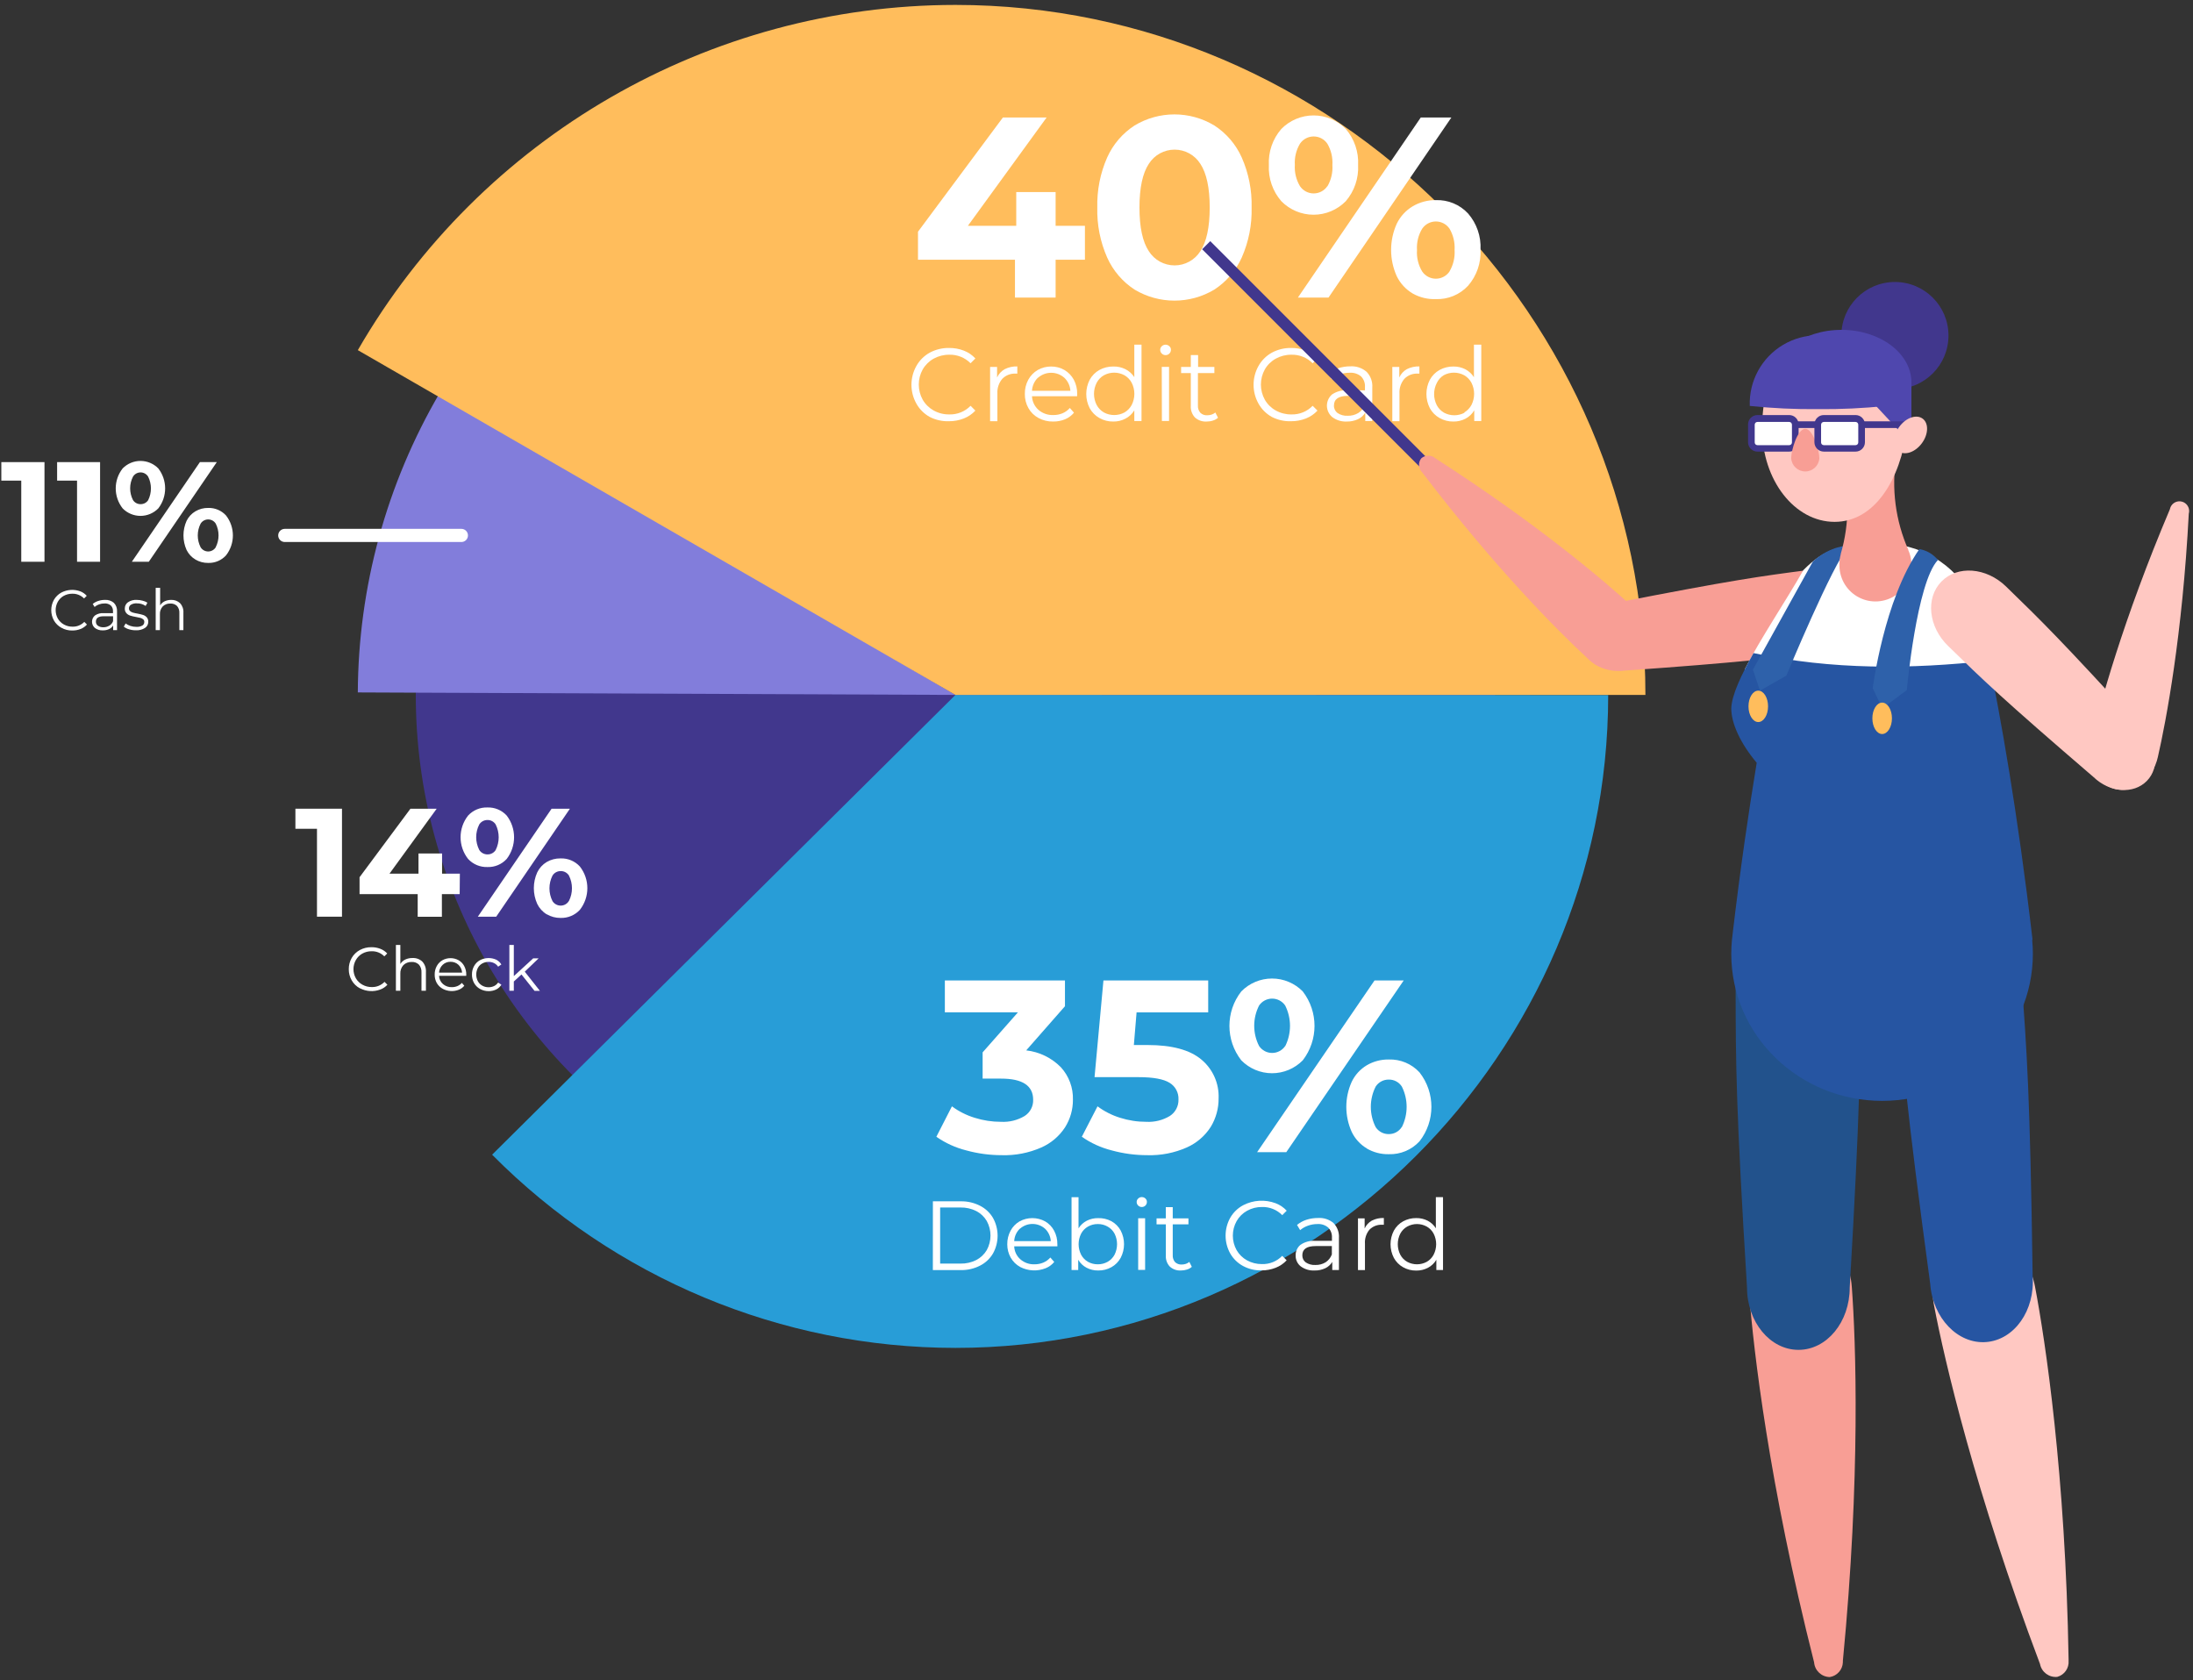 <?xml version="1.0" encoding="UTF-8"?>
<svg width="500px" height="383px" viewBox="0 0 500 383" version="1.1" xmlns="http://www.w3.org/2000/svg" xmlns:xlink="http://www.w3.org/1999/xlink">
    <rect x="0" y="0" width="500" height="383" fill="#333333" stroke="none"/>
    <!-- Generator: Sketch 58 (84663) - https://sketch.com -->
    <title>graphic/chart-preferred</title>
    <desc>Created with Sketch.</desc>
    <g id="graphic/chart-preferred" stroke="none" stroke-width="1" fill="none" fill-rule="evenodd">
        <g id="graph_preferred-giving" transform="translate(0, 1)">
            <circle id="Oval" fill="#41378D" fill-rule="nonzero" cx="217.84" cy="157.424" r="123.043"></circle>
            <path d="M217.84,157.424 L112.201,262.241 C140.136,290.415 178.164,306.271 217.84,306.288 C299.483,306.288 366.663,239.108 366.663,157.465 L217.84,157.424 Z" id="Path" fill="#289DD7" fill-rule="nonzero"></path>
            <path d="M217.84,157.424 L81.582,156.856 C81.685,132.85 88.126,109.298 100.254,88.58 L217.84,157.424 Z" id="Path" fill="#827DDB" fill-rule="nonzero"></path>
            <polygon id="Path" fill="#FFFFFF" fill-rule="nonzero" points="10.142 104.351 10.142 127.069 4.848 127.069 4.848 108.57 0.304 108.57 0.304 104.351"></polygon>
            <polygon id="Path" fill="#FFFFFF" fill-rule="nonzero" points="22.819 104.351 22.819 127.069 17.566 127.069 17.566 108.57 13.022 108.57 13.022 104.351"></polygon>
            <path d="M27.972,114.909 C25.858,112.233 25.858,108.457 27.972,105.781 C29.041,104.693 30.503,104.081 32.028,104.081 C33.554,104.081 35.016,104.693 36.085,105.781 C38.173,108.465 38.173,112.224 36.085,114.909 C35.016,115.996 33.554,116.609 32.028,116.609 C30.503,116.609 29.041,115.996 27.972,114.909 L27.972,114.909 Z M33.773,113.043 C34.625,111.349 34.625,109.351 33.773,107.657 C33.403,107.06 32.751,106.697 32.049,106.697 C31.347,106.697 30.694,107.06 30.325,107.657 C29.458,109.337 29.458,111.332 30.325,113.012 C30.701,113.592 31.347,113.94 32.039,113.935 C32.731,113.953 33.385,113.617 33.773,113.043 L33.773,113.043 Z M45.578,104.351 L49.432,104.351 L33.925,127.069 L30.061,127.069 L45.578,104.351 Z M44.564,126.562 C43.687,126.047 42.982,125.285 42.535,124.371 C41.594,122.264 41.594,119.856 42.535,117.748 C42.982,116.835 43.687,116.073 44.564,115.558 C45.443,115.043 46.446,114.78 47.465,114.797 C49,114.75 50.48,115.371 51.521,116.501 C53.624,119.18 53.624,122.949 51.521,125.629 C50.48,126.758 49,127.38 47.465,127.333 C46.442,127.348 45.435,127.082 44.554,126.562 L44.564,126.562 Z M49.189,123.732 C50.04,122.049 50.04,120.061 49.189,118.377 C48.819,117.78 48.167,117.417 47.465,117.417 C46.762,117.417 46.11,117.78 45.74,118.377 C44.875,120.068 44.875,122.072 45.74,123.763 C46.11,124.359 46.762,124.723 47.465,124.723 C48.167,124.723 48.819,124.359 49.189,123.763 L49.189,123.732 Z" id="Shape" fill="#FFFFFF" fill-rule="nonzero"></path>
            <path d="M14.006,142.12 C13.297,141.736 12.707,141.164 12.302,140.467 C11.477,138.996 11.477,137.201 12.302,135.73 C12.707,135.033 13.297,134.46 14.006,134.077 C15.341,133.384 16.907,133.289 18.316,133.813 C18.877,134.031 19.378,134.378 19.777,134.828 L19.168,135.436 C18.462,134.717 17.488,134.324 16.481,134.351 C15.793,134.347 15.116,134.518 14.513,134.848 C13.961,135.165 13.502,135.624 13.185,136.176 C12.522,137.372 12.522,138.825 13.185,140.02 C13.513,140.587 13.99,141.053 14.564,141.369 C15.165,141.705 15.843,141.876 16.531,141.866 C17.542,141.898 18.519,141.5 19.219,140.771 L19.828,141.379 C19.428,141.829 18.928,142.176 18.367,142.394 C17.77,142.628 17.133,142.745 16.491,142.738 C15.622,142.758 14.764,142.544 14.006,142.12 L14.006,142.12 Z" id="Path" fill="#FFFFFF" fill-rule="nonzero"></path>
            <path d="M25.963,136.43 C26.473,136.957 26.735,137.676 26.684,138.408 L26.684,142.647 L25.801,142.647 L25.801,141.582 C25.581,141.943 25.26,142.232 24.878,142.414 C24.43,142.62 23.941,142.72 23.448,142.708 C22.798,142.743 22.155,142.549 21.633,142.16 C21.217,141.806 20.978,141.287 20.978,140.74 C20.978,140.194 21.217,139.675 21.633,139.32 C22.226,138.911 22.943,138.721 23.661,138.783 L25.761,138.783 L25.761,138.367 C25.795,137.87 25.614,137.383 25.264,137.028 C24.86,136.697 24.344,136.533 23.824,136.572 C23.398,136.57 22.976,136.642 22.576,136.785 C22.203,136.913 21.859,137.113 21.562,137.373 L21.146,136.684 C21.514,136.378 21.938,136.148 22.394,136.004 C22.887,135.84 23.405,135.758 23.925,135.761 C24.665,135.713 25.396,135.953 25.963,136.43 L25.963,136.43 Z M24.949,141.623 C25.331,141.386 25.624,141.029 25.781,140.609 L25.781,139.493 L23.621,139.493 C22.444,139.493 21.866,139.899 21.866,140.72 C21.852,141.088 22.023,141.439 22.323,141.653 C22.695,141.906 23.141,142.027 23.59,141.998 C24.064,142.007 24.529,141.877 24.929,141.623 L24.949,141.623 Z" id="Shape" fill="#FFFFFF" fill-rule="nonzero"></path>
            <path d="M29.412,142.465 C28.981,142.345 28.578,142.141 28.225,141.866 L28.641,141.136 C28.971,141.378 29.337,141.566 29.726,141.694 C30.161,141.837 30.617,141.909 31.075,141.907 C31.553,141.938 32.031,141.837 32.454,141.613 C32.739,141.438 32.91,141.125 32.901,140.791 C32.912,140.565 32.823,140.346 32.657,140.193 C32.472,140.043 32.258,139.933 32.028,139.868 C31.695,139.779 31.356,139.707 31.014,139.655 C30.561,139.581 30.114,139.476 29.675,139.341 C29.344,139.235 29.046,139.042 28.813,138.783 C28.559,138.485 28.432,138.099 28.458,137.708 C28.45,137.153 28.715,136.629 29.168,136.308 C29.763,135.902 30.478,135.709 31.197,135.761 C31.642,135.761 32.086,135.823 32.515,135.943 C32.904,136.031 33.275,136.185 33.611,136.4 L33.205,137.14 C32.609,136.732 31.898,136.526 31.176,136.552 C30.712,136.518 30.248,136.628 29.848,136.866 C29.563,137.04 29.393,137.354 29.402,137.688 C29.391,137.921 29.483,138.148 29.655,138.306 C29.834,138.47 30.05,138.588 30.284,138.651 C30.617,138.746 30.956,138.82 31.298,138.874 C31.846,138.986 32.312,139.087 32.606,139.189 C32.933,139.29 33.227,139.475 33.458,139.726 C33.699,140.008 33.822,140.371 33.803,140.74 C33.821,141.313 33.536,141.853 33.053,142.16 C32.446,142.539 31.738,142.723 31.024,142.688 C30.478,142.698 29.934,142.623 29.412,142.465 L29.412,142.465 Z" id="Path" fill="#FFFFFF" fill-rule="nonzero"></path>
            <path d="M41.055,136.511 C41.597,137.099 41.872,137.884 41.815,138.682 L41.815,142.647 L40.892,142.647 L40.892,138.773 C40.935,138.184 40.746,137.601 40.365,137.15 C39.958,136.761 39.406,136.559 38.844,136.592 C38.196,136.561 37.565,136.8 37.099,137.252 C36.652,137.743 36.421,138.394 36.46,139.057 L36.46,142.647 L35.497,142.647 L35.497,133.012 L36.511,133.012 L36.511,137.008 C36.758,136.613 37.109,136.294 37.525,136.085 C38.002,135.864 38.522,135.753 39.047,135.761 C39.789,135.733 40.512,136.003 41.055,136.511 Z" id="Path" fill="#FFFFFF" fill-rule="nonzero"></path>
            <path d="M241.876,242.302 C243.721,244.322 244.707,246.982 244.625,249.716 C244.639,251.94 244.016,254.122 242.83,256.004 C241.501,258.042 239.604,259.646 237.373,260.619 C234.547,261.854 231.481,262.447 228.398,262.353 C225.656,262.352 222.927,261.984 220.284,261.258 C217.849,260.644 215.547,259.593 213.489,258.154 L217.039,251.217 C218.602,252.374 220.351,253.255 222.211,253.824 C224.157,254.438 226.185,254.749 228.225,254.746 C230.108,254.851 231.979,254.392 233.6,253.428 C234.866,252.626 235.611,251.213 235.558,249.716 C235.558,246.498 233.114,244.892 228.225,244.899 L224.037,244.899 L224.037,238.915 L232.089,229.787 L215.426,229.787 L215.426,222.515 L242.809,222.515 L242.809,228.398 L233.976,238.458 C236.971,238.799 239.76,240.155 241.876,242.302 L241.876,242.302 Z" id="Path" fill="#FFFFFF" fill-rule="nonzero"></path>
            <path d="M273.895,240.538 C276.516,242.71 277.975,245.98 277.84,249.381 C277.863,251.676 277.244,253.931 276.055,255.892 C274.735,257.958 272.837,259.591 270.598,260.588 C267.756,261.846 264.668,262.449 261.562,262.353 C258.821,262.352 256.092,261.984 253.448,261.258 C251.014,260.644 248.711,259.593 246.653,258.154 L250.233,251.217 C251.787,252.371 253.526,253.253 255.375,253.824 C257.31,254.44 259.329,254.751 261.359,254.746 C263.245,254.85 265.117,254.383 266.734,253.408 C267.997,252.584 268.739,251.162 268.692,249.655 C268.763,248.112 267.985,246.653 266.663,245.852 C265.294,245 262.941,244.564 259.564,244.564 L249.554,244.564 L251.582,222.525 L275.467,222.525 L275.467,229.797 L259.138,229.797 L258.519,237.241 L261.663,237.241 C267.194,237.241 271.271,238.34 273.895,240.538 Z" id="Path" fill="#FFFFFF" fill-rule="nonzero"></path>
            <path d="M283.012,240.73 C279.402,236.116 279.402,229.635 283.012,225.02 C284.858,223.138 287.384,222.078 290.02,222.078 C292.657,222.078 295.182,223.138 297.028,225.02 C300.599,229.648 300.599,236.102 297.028,240.73 C295.182,242.612 292.657,243.672 290.02,243.672 C287.384,243.672 284.858,242.612 283.012,240.73 L283.012,240.73 Z M293.022,237.515 C294.483,234.594 294.483,231.156 293.022,228.235 C292.352,227.25 291.237,226.66 290.046,226.66 C288.854,226.66 287.739,227.25 287.069,228.235 C285.588,231.133 285.588,234.566 287.069,237.465 C287.736,238.454 288.852,239.047 290.046,239.047 C291.239,239.047 292.355,238.454 293.022,237.465 L293.022,237.515 Z M313.387,222.525 L320.041,222.525 L293.276,261.663 L286.623,261.663 L313.387,222.525 Z M311.623,260.811 C310.132,259.918 308.936,258.606 308.185,257.039 C306.548,253.411 306.548,249.256 308.185,245.629 C308.936,244.062 310.132,242.75 311.623,241.856 C313.141,240.968 314.874,240.512 316.633,240.538 C319.289,240.45 321.851,241.523 323.651,243.479 C327.261,248.093 327.261,254.574 323.651,259.189 C321.851,261.144 319.289,262.218 316.633,262.13 C314.863,262.166 313.118,261.709 311.592,260.811 L311.623,260.811 Z M319.625,255.943 C321.071,253.04 321.071,249.627 319.625,246.724 C318.978,245.702 317.842,245.094 316.633,245.122 C315.439,245.102 314.317,245.696 313.661,246.694 C312.173,249.608 312.173,253.059 313.661,255.974 C314.317,256.972 315.439,257.565 316.633,257.546 C317.831,257.563 318.953,256.956 319.594,255.943 L319.625,255.943 Z" id="Shape" fill="#FFFFFF" fill-rule="nonzero"></path>
            <path d="M212.698,272.87 L219.067,272.87 C220.589,272.842 222.094,273.191 223.448,273.884 C224.676,274.506 225.701,275.467 226.4,276.653 C227.802,279.176 227.802,282.244 226.4,284.767 C225.701,285.953 224.676,286.914 223.448,287.535 C222.094,288.229 220.589,288.577 219.067,288.55 L212.688,288.55 L212.698,272.87 Z M218.986,287.069 C220.235,287.1 221.471,286.821 222.586,286.258 C223.58,285.742 224.409,284.959 224.98,283.996 C226.116,281.927 226.116,279.421 224.98,277.353 C224.409,276.39 223.58,275.606 222.586,275.091 C221.47,274.532 220.234,274.254 218.986,274.28 L214.351,274.28 L214.351,287.069 L218.986,287.069 Z" id="Shape" fill="#FFFFFF" fill-rule="nonzero"></path>
            <path d="M241.085,283.134 L231.237,283.134 C231.28,284.273 231.79,285.344 232.647,286.095 C233.534,286.871 234.685,287.277 235.862,287.231 C236.558,287.24 237.249,287.105 237.89,286.836 C238.499,286.577 239.041,286.181 239.473,285.68 L240.365,286.694 C239.843,287.327 239.17,287.819 238.408,288.124 C236.528,288.871 234.417,288.771 232.617,287.85 C231.705,287.353 230.95,286.612 230.436,285.71 C229.916,284.781 229.647,283.732 229.655,282.667 C229.639,281.589 229.897,280.525 230.406,279.574 C230.875,278.695 231.577,277.962 232.434,277.454 C234.262,276.447 236.478,276.447 238.306,277.454 C239.166,277.955 239.868,278.686 240.335,279.564 C240.842,280.518 241.097,281.587 241.075,282.667 L241.085,283.134 Z M232.556,279.077 C231.761,279.827 231.289,280.856 231.237,281.947 L239.574,281.947 C239.515,280.872 239.047,279.859 238.266,279.118 C236.634,277.67 234.178,277.67 232.546,279.118 L232.556,279.077 Z" id="Shape" fill="#FFFFFF" fill-rule="nonzero"></path>
            <path d="M253.418,277.414 C254.303,277.909 255.03,278.644 255.517,279.533 C256.531,281.482 256.531,283.802 255.517,285.751 C255.03,286.643 254.303,287.381 253.418,287.88 C252.489,288.399 251.439,288.661 250.375,288.641 C249.454,288.654 248.545,288.438 247.728,288.012 C246.939,287.595 246.283,286.966 245.832,286.197 L245.832,288.529 L244.31,288.529 L244.31,271.927 L245.903,271.927 L245.903,279.026 C246.364,278.289 247.016,277.69 247.789,277.292 C248.591,276.891 249.478,276.689 250.375,276.704 C251.434,276.672 252.483,276.916 253.418,277.414 Z M252.535,286.663 C253.206,286.284 253.755,285.721 254.118,285.041 C254.876,283.531 254.876,281.753 254.118,280.243 C253.757,279.564 253.208,279.004 252.535,278.631 C251.857,278.242 251.086,278.043 250.304,278.053 C249.516,278.042 248.738,278.241 248.053,278.631 C247.388,279.008 246.846,279.567 246.491,280.243 C245.733,281.753 245.733,283.531 246.491,285.041 C246.848,285.718 247.389,286.281 248.053,286.663 C248.741,287.045 249.517,287.241 250.304,287.231 C251.085,287.239 251.854,287.044 252.535,286.663 Z" id="Shape" fill="#FFFFFF" fill-rule="nonzero"></path>
            <path d="M259.503,273.834 C259.278,273.624 259.153,273.329 259.158,273.022 C259.153,272.724 259.279,272.438 259.503,272.241 C259.719,272.021 260.016,271.9 260.325,271.907 C260.634,271.901 260.932,272.018 261.156,272.231 C261.374,272.428 261.496,272.709 261.491,273.002 C261.496,273.313 261.375,273.613 261.155,273.833 C260.935,274.053 260.636,274.174 260.325,274.168 C260.016,274.175 259.719,274.054 259.503,273.834 Z M259.503,276.734 L261.085,276.734 L261.085,288.509 L259.503,288.509 L259.503,276.734 Z" id="Shape" fill="#FFFFFF" fill-rule="nonzero"></path>
            <path d="M271.734,287.809 C271.415,288.094 271.038,288.305 270.629,288.428 C270.183,288.571 269.718,288.643 269.249,288.641 C268.314,288.699 267.394,288.373 266.704,287.738 C266.071,287.056 265.748,286.142 265.811,285.213 L265.811,278.114 L263.692,278.114 L263.692,276.765 L265.801,276.765 L265.801,274.199 L267.383,274.199 L267.383,276.765 L270.963,276.765 L270.963,278.114 L267.383,278.114 L267.383,285.132 C267.344,285.714 267.533,286.289 267.911,286.734 C268.318,287.117 268.864,287.315 269.422,287.282 C269.746,287.282 270.068,287.231 270.375,287.13 C270.664,287.031 270.932,286.879 271.166,286.684 L271.734,287.809 Z" id="Path" fill="#FFFFFF" fill-rule="nonzero"></path>
            <path d="M283.428,287.627 C282.205,286.968 281.19,285.981 280.497,284.777 C279.077,282.241 279.077,279.149 280.497,276.613 C281.191,275.406 282.21,274.419 283.438,273.763 C285.737,272.567 288.436,272.405 290.862,273.316 C291.816,273.681 292.673,274.261 293.367,275.01 L292.353,276.024 C291.133,274.788 289.454,274.116 287.718,274.168 C286.537,274.154 285.373,274.448 284.341,275.02 C283.34,275.571 282.511,276.389 281.947,277.383 C280.799,279.442 280.799,281.948 281.947,284.006 C282.514,284.987 283.338,285.794 284.331,286.339 C285.366,286.903 286.529,287.193 287.708,287.181 C289.449,287.239 291.133,286.557 292.343,285.304 L293.357,286.318 C292.659,287.07 291.799,287.653 290.842,288.022 C289.811,288.427 288.713,288.63 287.606,288.621 C286.151,288.654 284.712,288.312 283.428,287.627 Z" id="Path" fill="#FFFFFF" fill-rule="nonzero"></path>
            <path d="M304.037,277.819 C304.915,278.732 305.365,279.974 305.274,281.237 L305.274,288.529 L303.753,288.529 L303.753,286.694 C303.375,287.314 302.825,287.811 302.17,288.124 C301.397,288.486 300.55,288.663 299.696,288.641 C298.573,288.699 297.466,288.366 296.562,287.698 C295.804,287.1 295.375,286.178 295.406,285.213 C295.38,284.285 295.78,283.396 296.491,282.799 C297.504,282.105 298.726,281.783 299.949,281.886 L303.682,281.886 L303.682,281.166 C303.736,280.31 303.427,279.47 302.83,278.854 C302.137,278.273 301.246,277.986 300.345,278.053 C299.615,278.054 298.891,278.181 298.205,278.428 C297.555,278.653 296.953,278.997 296.43,279.442 L295.72,278.256 C296.351,277.73 297.078,277.331 297.86,277.079 C298.715,276.805 299.609,276.668 300.507,276.673 C301.788,276.584 303.053,276.995 304.037,277.819 Z M302.231,286.775 C302.884,286.345 303.384,285.721 303.661,284.99 L303.661,283.073 L299.97,283.073 C297.941,283.073 296.927,283.773 296.927,285.172 C296.907,285.808 297.198,286.414 297.708,286.795 C298.358,287.225 299.131,287.431 299.909,287.383 C300.725,287.409 301.532,287.197 302.231,286.775 Z" id="Shape" fill="#FFFFFF" fill-rule="nonzero"></path>
            <path d="M312.769,277.272 C313.62,276.844 314.565,276.638 315.517,276.673 L315.517,278.215 L315.132,278.215 C314.043,278.155 312.982,278.569 312.221,279.351 C311.488,280.248 311.125,281.39 311.207,282.546 L311.207,288.55 L309.615,288.55 L309.615,276.755 L311.136,276.755 L311.136,279.067 C311.476,278.311 312.048,277.682 312.769,277.272 L312.769,277.272 Z" id="Path" fill="#FFFFFF" fill-rule="nonzero"></path>
            <path d="M329.006,271.927 L329.006,288.529 L327.485,288.529 L327.485,286.197 C327.027,286.977 326.359,287.613 325.558,288.032 C324.737,288.457 323.825,288.673 322.901,288.661 C321.854,288.676 320.822,288.413 319.909,287.901 C319.018,287.404 318.287,286.666 317.799,285.771 C316.785,283.822 316.785,281.502 317.799,279.554 C318.287,278.662 319.019,277.926 319.909,277.434 C320.826,276.935 321.856,276.68 322.901,276.694 C323.797,276.679 324.685,276.881 325.487,277.282 C326.26,277.68 326.912,278.279 327.373,279.016 L327.373,271.917 L329.006,271.927 Z M325.304,286.663 C325.968,286.281 326.509,285.718 326.866,285.041 C327.637,283.534 327.637,281.75 326.866,280.243 C326.511,279.567 325.969,279.008 325.304,278.631 C323.913,277.86 322.223,277.86 320.832,278.631 C320.166,279.009 319.621,279.568 319.26,280.243 C318.502,281.753 318.502,283.531 319.26,285.041 C319.619,285.719 320.165,286.282 320.832,286.663 C322.226,287.421 323.91,287.421 325.304,286.663 Z" id="Shape" fill="#FFFFFF" fill-rule="nonzero"></path>
            <path d="M217.84,157.424 L81.582,78.824 C109.698,30.15 161.629,0.155 217.84,0.122 C304.138,0.122 375.152,71.116 375.152,157.424 L217.84,157.424 Z" id="Path" fill="#FFBD5C" fill-rule="nonzero"></path>
            <polygon id="Path" fill="#FFFFFF" fill-rule="nonzero" points="247.363 58.215 240.68 58.215 240.68 66.836 231.41 66.836 231.41 58.215 209.3 58.215 209.3 51.826 228.661 25.781 238.631 25.781 220.68 50.477 231.704 50.477 231.704 42.789 240.68 42.789 240.68 50.477 247.363 50.477"></polygon>
            <path d="M258.682,65.02 C255.94,63.238 253.771,60.702 252.434,57.718 C250.85,54.128 250.081,50.231 250.183,46.308 C250.083,42.386 250.852,38.489 252.434,34.899 C253.769,31.915 255.938,29.383 258.682,27.606 C264.275,24.238 271.272,24.238 276.866,27.606 C279.609,29.383 281.779,31.915 283.114,34.899 C284.696,38.489 285.465,42.386 285.365,46.308 C285.467,50.231 284.698,54.128 283.114,57.718 C281.777,60.702 279.608,63.238 276.866,65.02 C271.269,68.375 264.279,68.375 258.682,65.02 L258.682,65.02 Z M273.671,56.278 C275.091,54.128 275.811,50.811 275.811,46.308 C275.811,41.805 275.091,38.489 273.671,36.339 C272.397,34.329 270.184,33.112 267.804,33.112 C265.425,33.112 263.211,34.329 261.937,36.339 C260.51,38.489 259.797,41.812 259.797,46.308 C259.797,50.811 260.507,54.128 261.937,56.278 C263.211,58.287 265.425,59.505 267.804,59.505 C270.184,59.505 272.397,58.287 273.671,56.278 L273.671,56.278 Z" id="Shape" fill="#FFFFFF" fill-rule="nonzero"></path>
            <path d="M292.14,44.868 C290.163,42.594 289.146,39.642 289.3,36.633 C289.146,33.624 290.163,30.672 292.14,28.398 C294.076,26.425 296.724,25.313 299.488,25.313 C302.252,25.313 304.9,26.425 306.836,28.398 C308.794,30.681 309.8,33.629 309.645,36.633 C309.8,39.637 308.794,42.585 306.836,44.868 C304.9,46.841 302.252,47.953 299.488,47.953 C296.724,47.953 294.076,46.841 292.14,44.868 L292.14,44.868 Z M302.637,41.501 C303.496,40.029 303.895,38.334 303.783,36.633 C303.895,34.932 303.496,33.237 302.637,31.765 C301.935,30.728 300.765,30.108 299.513,30.108 C298.262,30.108 297.091,30.728 296.389,31.765 C295.521,33.222 295.114,34.909 295.223,36.602 C295.114,38.296 295.521,39.982 296.389,41.44 C297.091,42.476 298.262,43.097 299.513,43.097 C300.765,43.097 301.935,42.476 302.637,41.44 L302.637,41.501 Z M323.935,25.781 L330.913,25.781 L302.901,66.836 L295.923,66.836 L323.935,25.781 Z M322.11,65.923 C320.53,64.993 319.259,63.617 318.458,61.968 C316.741,58.163 316.741,53.804 318.458,50 C319.254,48.36 320.508,46.986 322.069,46.045 C323.667,45.096 325.495,44.605 327.353,44.625 C330.133,44.518 332.822,45.629 334.716,47.667 C336.693,49.942 337.71,52.894 337.556,55.903 C337.71,58.915 336.692,61.87 334.716,64.148 C332.82,66.184 330.133,67.294 327.353,67.191 C325.522,67.255 323.709,66.817 322.11,65.923 L322.11,65.923 Z M330.497,60.852 C331.354,59.379 331.754,57.684 331.643,55.984 C331.747,54.293 331.349,52.61 330.497,51.146 C329.795,50.11 328.625,49.489 327.373,49.489 C326.122,49.489 324.951,50.11 324.249,51.146 C323.369,52.611 322.959,54.309 323.073,56.014 C322.959,57.719 323.369,59.418 324.249,60.882 C324.951,61.919 326.122,62.539 327.373,62.539 C328.625,62.539 329.795,61.919 330.497,60.882 L330.497,60.852 Z" id="Shape" fill="#FFFFFF" fill-rule="nonzero"></path>
            <path d="M211.968,94.047 C210.69,93.336 209.636,92.282 208.925,91.004 C207.437,88.345 207.437,85.103 208.925,82.444 C209.637,81.167 210.691,80.114 211.968,79.402 C213.323,78.674 214.841,78.304 216.379,78.327 C217.533,78.314 218.679,78.521 219.757,78.935 C220.758,79.321 221.656,79.931 222.383,80.72 L221.288,81.815 C220.009,80.521 218.249,79.815 216.43,79.868 C215.19,79.856 213.967,80.164 212.88,80.761 C211.843,81.335 210.981,82.18 210.385,83.205 C209.179,85.36 209.179,87.987 210.385,90.142 C210.981,91.167 211.843,92.012 212.88,92.586 C213.965,93.189 215.189,93.497 216.43,93.479 C218.254,93.536 220.018,92.822 221.288,91.511 L222.383,92.606 C221.652,93.397 220.75,94.011 219.746,94.402 C218.668,94.826 217.518,95.039 216.359,95.03 C214.835,95.082 213.324,94.743 211.968,94.047 Z" id="Path" fill="#FFFFFF" fill-rule="nonzero"></path>
            <path d="M229.067,83.164 C229.959,82.716 230.95,82.499 231.947,82.535 L231.947,84.178 L231.552,84.178 C230.412,84.116 229.301,84.553 228.509,85.375 C227.723,86.311 227.327,87.513 227.404,88.732 L227.404,95.02 L225.74,95.02 L225.74,82.647 L227.333,82.647 L227.333,85.061 C227.694,84.26 228.301,83.595 229.067,83.164 Z" id="Path" fill="#FFFFFF" fill-rule="nonzero"></path>
            <path d="M245.578,89.331 L235.294,89.331 C235.344,90.527 235.878,91.651 236.775,92.444 C237.712,93.248 238.918,93.668 240.152,93.621 C240.876,93.63 241.593,93.492 242.262,93.215 C242.899,92.942 243.467,92.529 243.925,92.008 L244.868,93.083 C244.323,93.74 243.627,94.255 242.84,94.584 C241.981,94.936 241.06,95.112 240.132,95.101 C238.958,95.127 237.798,94.847 236.765,94.29 C235.808,93.773 235.017,92.996 234.483,92.049 C233.926,91.062 233.643,89.946 233.661,88.813 C233.64,87.686 233.909,86.572 234.442,85.578 C234.945,84.651 235.692,83.88 236.602,83.347 C237.53,82.821 238.579,82.548 239.645,82.556 C240.712,82.543 241.762,82.816 242.688,83.347 C243.589,83.88 244.329,84.647 244.828,85.568 C245.356,86.567 245.622,87.684 245.598,88.813 L245.578,89.331 Z M236.623,85.122 C235.824,85.911 235.35,86.972 235.294,88.093 L244.047,88.093 C243.981,86.963 243.488,85.901 242.667,85.122 C240.953,83.607 238.378,83.607 236.663,85.122 L236.623,85.122 Z" id="Shape" fill="#FFFFFF" fill-rule="nonzero"></path>
            <path d="M260.264,77.576 L260.264,94.99 L258.621,94.99 L258.621,92.546 C258.137,93.357 257.434,94.014 256.592,94.442 C255.737,94.894 254.781,95.121 253.813,95.101 C252.713,95.118 251.628,94.842 250.669,94.3 C249.739,93.782 248.973,93.012 248.458,92.079 C247.401,90.034 247.401,87.603 248.458,85.558 C248.973,84.625 249.739,83.855 250.669,83.337 C251.633,82.811 252.716,82.542 253.813,82.556 C254.776,82.527 255.73,82.736 256.592,83.164 C257.417,83.579 258.117,84.206 258.621,84.98 L258.621,77.576 L260.264,77.576 Z M256.379,93.032 C257.072,92.624 257.64,92.035 258.022,91.329 C258.837,89.736 258.837,87.85 258.022,86.258 C257.645,85.547 257.076,84.956 256.379,84.554 C254.916,83.757 253.147,83.757 251.684,84.554 C250.985,84.953 250.414,85.545 250.041,86.258 C249.226,87.85 249.226,89.736 250.041,91.329 C250.42,92.037 250.989,92.627 251.684,93.032 C253.151,93.817 254.912,93.817 256.379,93.032 L256.379,93.032 Z" id="Shape" fill="#FFFFFF" fill-rule="nonzero"></path>
            <path d="M264.878,79.594 C264.649,79.374 264.521,79.07 264.523,78.753 C264.523,78.441 264.652,78.144 264.878,77.931 C265.362,77.463 266.129,77.463 266.613,77.931 C266.849,78.133 266.98,78.432 266.968,78.742 C266.978,79.067 266.849,79.381 266.613,79.604 C266.387,79.837 266.075,79.966 265.751,79.959 C265.422,79.963 265.107,79.831 264.878,79.594 Z M264.878,82.637 L266.542,82.637 L266.542,94.98 L264.909,94.98 L264.878,82.637 Z" id="Shape" fill="#FFFFFF" fill-rule="nonzero"></path>
            <path d="M277.708,94.239 C277.373,94.533 276.978,94.75 276.552,94.878 C276.087,95.03 275.6,95.105 275.112,95.101 C274.13,95.163 273.165,94.826 272.434,94.168 C271.773,93.447 271.436,92.487 271.501,91.511 L271.501,84.057 L269.29,84.057 L269.29,82.647 L271.501,82.647 L271.501,79.949 L273.164,79.949 L273.164,82.647 L276.876,82.647 L276.876,84.057 L273.124,84.057 L273.124,91.42 C273.078,92.028 273.275,92.63 273.671,93.093 C274.09,93.506 274.667,93.717 275.254,93.671 C275.598,93.675 275.941,93.62 276.268,93.509 C276.572,93.407 276.854,93.249 277.099,93.043 L277.708,94.239 Z" id="Path" fill="#FFFFFF" fill-rule="nonzero"></path>
            <path d="M289.97,94.047 C288.692,93.336 287.638,92.282 286.927,91.004 C285.439,88.345 285.439,85.103 286.927,82.444 C287.639,81.167 288.693,80.114 289.97,79.402 C291.325,78.674 292.843,78.304 294.381,78.327 C295.535,78.314 296.681,78.521 297.759,78.935 C298.76,79.321 299.658,79.931 300.385,80.72 L299.28,81.815 C298.003,80.518 296.242,79.812 294.422,79.868 C293.185,79.856 291.966,80.164 290.882,80.761 C289.843,81.332 288.98,82.177 288.387,83.205 C287.181,85.36 287.181,87.987 288.387,90.142 C288.98,91.169 289.843,92.015 290.882,92.586 C291.964,93.187 293.184,93.495 294.422,93.479 C296.247,93.539 298.011,92.824 299.28,91.511 L300.385,92.606 C299.652,93.395 298.751,94.009 297.748,94.402 C296.67,94.826 295.52,95.039 294.361,95.03 C292.837,95.082 291.326,94.743 289.97,94.047 L289.97,94.047 Z" id="Path" fill="#FFFFFF" fill-rule="nonzero"></path>
            <path d="M311.582,83.763 C312.504,84.717 312.977,86.019 312.88,87.343 L312.88,94.99 L311.278,94.99 L311.278,93.063 C310.89,93.718 310.314,94.241 309.625,94.564 C308.815,94.938 307.93,95.122 307.039,95.101 C305.859,95.156 304.696,94.798 303.753,94.087 C302.995,93.454 302.551,92.522 302.535,91.535 C302.52,90.548 302.934,89.602 303.671,88.945 C304.732,88.219 306.011,87.882 307.292,87.992 L311.207,87.992 L311.207,87.241 C311.271,86.34 310.946,85.454 310.314,84.807 C309.587,84.209 308.658,83.911 307.718,83.976 C306.951,83.975 306.19,84.105 305.467,84.361 C304.786,84.6 304.156,84.965 303.611,85.436 L302.86,84.178 C303.522,83.624 304.287,83.207 305.112,82.951 C306.004,82.656 306.94,82.508 307.88,82.515 C309.23,82.431 310.559,82.879 311.582,83.763 L311.582,83.763 Z M309.706,93.144 C310.395,92.701 310.922,92.046 311.207,91.278 L311.207,89.249 L307.302,89.249 C305.193,89.249 304.138,89.99 304.138,91.46 C304.115,92.124 304.418,92.756 304.949,93.154 C305.628,93.609 306.436,93.83 307.252,93.783 C308.115,93.815 308.968,93.593 309.706,93.144 L309.706,93.144 Z" id="Shape" fill="#FFFFFF" fill-rule="nonzero"></path>
            <path d="M320.751,83.164 C321.638,82.714 322.626,82.498 323.621,82.535 L323.621,84.178 L323.225,84.178 C322.085,84.116 320.974,84.553 320.183,85.375 C319.397,86.311 319.001,87.513 319.077,88.732 L319.077,95.02 L317.444,95.02 L317.444,82.647 L319.037,82.647 L319.037,85.061 C319.389,84.26 319.99,83.595 320.751,83.164 L320.751,83.164 Z" id="Path" fill="#FFFFFF" fill-rule="nonzero"></path>
            <path d="M337.728,77.576 L337.728,94.99 L336.126,94.99 L336.126,92.546 C335.656,93.35 334.971,94.007 334.148,94.442 C333.292,94.893 332.336,95.119 331.369,95.101 C330.269,95.118 329.183,94.842 328.225,94.3 C327.294,93.782 326.528,93.012 326.014,92.079 C324.957,90.034 324.957,87.603 326.014,85.558 C326.528,84.625 327.294,83.855 328.225,83.337 C329.189,82.811 330.272,82.542 331.369,82.556 C332.308,82.541 333.237,82.754 334.077,83.174 C334.883,83.597 335.565,84.222 336.055,84.99 L336.055,77.576 L337.728,77.576 Z M333.844,93.032 C334.536,92.624 335.104,92.035 335.487,91.329 C336.301,89.736 336.301,87.85 335.487,86.258 C335.11,85.547 334.54,84.956 333.844,84.554 C332.38,83.757 330.612,83.757 329.148,84.554 C328.472,84.979 327.93,85.587 327.586,86.308 C326.772,87.901 326.772,89.787 327.586,91.379 C327.966,92.088 328.535,92.678 329.229,93.083 C330.696,93.867 332.458,93.867 333.925,93.083 L333.844,93.032 Z" id="Shape" fill="#FFFFFF" fill-rule="nonzero"></path>
            <polygon id="Rectangle" fill="#41378D" fill-rule="nonzero" transform="translate(301.578, 81.464) rotate(-45) translate(-301.578, -81.464) " points="300.27 43.893 302.886 43.893 302.886 119.035 300.27 119.035"></polygon>
            <circle id="Oval" fill="#41378D" fill-rule="nonzero" cx="432.039" cy="75.497" r="12.211"></circle>
            <path d="M422.201,292.282 C423.154,304.959 424.229,335.71 420.172,377.627 C420.172,377.738 420.172,377.84 420.172,377.951 L420.172,377.951 C420.116,379.646 418.865,381.062 417.191,381.329 C415.309,381.303 413.757,379.848 413.611,377.972 L413.611,377.972 C403.306,337.221 399.787,306.724 398.824,294.067 C398.225,286.237 402.972,279.503 409.422,279.006 C415.872,278.509 421.602,284.452 422.201,292.282 Z" id="Path" fill="#F89E95" fill-rule="nonzero"></path>
            <path d="M424.138,224.584 C424.138,241.298 424.138,251.095 421.734,292.535 C421.734,300.385 416.521,306.734 410.051,306.734 C403.58,306.734 398.327,300.385 398.316,292.535 C395.761,251.126 395.751,241.329 395.72,224.584 C395.72,215.061 402.059,207.343 409.919,207.343 C417.779,207.343 424.128,215.061 424.138,224.584 Z" id="Path" fill="#22528C" fill-rule="nonzero"></path>
            <path d="M361.41,148.57 C355.325,142.931 341.014,128.671 324.29,106.734 L324.29,106.734 C323.385,105.882 323.275,104.482 324.037,103.499 C324.964,102.671 326.365,102.671 327.292,103.499 L327.292,103.499 C350.507,118.418 365.832,131.471 371.968,137.12 L371.968,137.12 C375.751,140.619 376.45,146.014 373.54,149.178 C370.629,152.343 365.193,152.13 361.41,148.57 Z" id="Path" fill="#F89E95" fill-rule="nonzero"></path>
            <path d="M370.487,151.876 C365.416,152.556 360.771,149.645 360.203,145.365 C359.635,141.085 363.316,137.089 368.438,136.42 L368.438,136.42 C395.152,131.217 401.542,130.335 412.434,128.935 C418.631,128.114 424.219,131.643 424.909,136.836 C425.598,142.028 421.126,146.876 414.929,147.688 L414.929,147.688 C404.047,149.087 397.647,149.959 370.487,151.876 Z" id="Path" fill="#F89E95" fill-rule="nonzero"></path>
            <path d="M463.966,292.241 C466.349,304.736 470.933,335.162 471.633,377.262 C471.633,377.373 471.633,377.485 471.633,377.596 L471.633,377.596 C471.775,379.29 470.687,380.843 469.047,381.288 C467.178,381.469 465.479,380.2 465.122,378.357 L465.122,378.357 C450.284,339.026 443.347,309.118 440.963,296.653 C439.493,288.935 443.448,281.714 449.797,280.497 C456.146,279.28 462.475,284.533 463.966,292.241 Z" id="Path" fill="#FFC8C2" fill-rule="nonzero"></path>
            <polyline id="Path" fill="#F89E95" fill-rule="nonzero" points="451.075 130.832 451.197 131.085 451.197 131.085"></polyline>
            <path d="M397.809,151.582 C401.359,144.584 407.221,135.953 411.176,128.955 C416.034,124.097 419.716,122.961 429.128,122.961 L430.142,122.961 L430.68,122.961 L431.379,123.022 L431.856,123.073 L431.957,123.073 C440.755,124.08 448.181,130.073 451.024,138.458 L451.024,138.458 L451.146,138.976 L451.146,138.976 C451.442,139.917 451.666,140.88 451.815,141.856 C451.812,141.873 451.812,141.89 451.815,141.907 C452.424,144.625 453.347,148.915 454.452,154.625 C435.974,158.732 414.99,160.598 397.809,151.582 Z" id="Path" fill="#FFFFFF" fill-rule="nonzero"></path>
            <path d="M463.418,213.266 C460.01,183.935 456.004,161.907 453.499,149.615 C435.69,151.582 417.606,151.744 399.797,147.89 C396.957,152.961 394.838,157.444 394.726,160.487 C394.726,163.966 396.856,168.529 400.527,172.89 C398.742,183.702 396.805,196.846 395.03,211.957 C394.98,212.394 394.929,212.819 394.878,213.266 C394.777,214.28 394.726,215.375 394.726,216.44 C394.726,234.959 410.122,249.97 429.128,249.97 C448.134,249.97 463.489,234.959 463.489,216.44 C463.491,215.38 463.437,214.32 463.327,213.266 L463.418,213.266 Z" id="Path" fill="#2655A2" fill-rule="nonzero"></path>
            <path d="M460.882,221.957 C462.12,238.631 462.85,248.398 463.438,289.909 C464.026,297.738 459.27,304.473 452.819,304.959 C446.369,305.446 440.649,299.473 440.081,291.653 C434.513,250.538 433.783,240.771 432.546,224.097 C431.836,214.604 437.617,206.44 445.426,205.842 C453.235,205.243 460.172,212.465 460.882,221.957 Z" id="Path" fill="#2655A2" fill-rule="nonzero"></path>
            <path d="M413.357,126.978 L399.665,151.673 L401.268,156.45 L407.292,153.022 C407.292,153.022 417.85,127.525 421.562,123.408 C421.562,123.408 417.515,123.235 413.357,126.978 Z" id="Path" fill="#2E61AA" fill-rule="nonzero"></path>
            <path d="M435.781,127.12 C436.066,130.107 434.701,133.012 432.218,134.697 C429.736,136.383 426.532,136.581 423.861,135.215 C421.19,133.848 419.476,131.133 419.391,128.134 C419.334,127.204 419.434,126.272 419.686,125.375 L419.686,125.284 C421.721,118.348 421.721,110.973 419.686,104.037 L419.686,104.037 C419.299,103.24 419.075,102.375 419.026,101.491 C418.791,97.721 421.656,94.475 425.426,94.239 C429.196,94.004 432.442,96.869 432.677,100.639 C432.74,101.522 432.623,102.409 432.333,103.245 C431.209,110.396 432.167,117.719 435.091,124.341 L435.091,124.422 C435.473,125.275 435.706,126.188 435.781,127.12 Z" id="Path" fill="#F89E95" fill-rule="nonzero"></path>
            <path d="M434.797,96.734 C436.42,84.32 434.29,75.497 418.286,75.497 C406.521,75.497 401.765,85.01 401.765,96.734 C401.765,108.458 409.158,117.972 418.286,117.972 C427.414,117.972 433.286,108.367 434.797,96.734 Z" id="Path" fill="#FFC8C2" fill-rule="nonzero"></path>
            <path d="M491.988,171.582 C493.854,163.469 497.606,143.651 499.037,116.095 L499.037,116.095 C499.255,115.314 499.028,114.475 498.445,113.911 C497.861,113.347 497.016,113.147 496.242,113.391 C495.468,113.636 494.89,114.284 494.736,115.081 L494.736,115.081 C483.986,140.436 478.682,159.919 476.805,168.053 L476.805,168.053 C475.649,173.124 478.114,177.921 482.302,178.895 C486.491,179.868 490.872,176.623 491.988,171.582 Z" id="Path" fill="#FFC8C2" fill-rule="nonzero"></path>
            <path d="M477.302,176.136 C481.004,179.716 486.43,180.132 489.473,177.039 C492.515,173.945 491.907,168.54 488.205,164.949 L488.205,164.949 C469.858,144.828 465.233,140.345 457.353,132.688 C452.86,128.337 446.278,127.84 442.627,131.592 C438.976,135.345 439.675,141.907 444.158,146.258 L444.158,146.258 C452.008,153.915 456.643,158.398 477.302,176.136 Z" id="Path" fill="#FFC8C2" fill-rule="nonzero"></path>
            <ellipse id="Oval" fill="#FFBD5C" fill-rule="nonzero" cx="400.882" cy="160.03" rx="2.231" ry="3.58"></ellipse>
            <path d="M403.864,86.207 C403.864,79.574 411.014,74.199 419.828,74.199 C428.641,74.199 435.801,79.533 435.801,86.207 L435.801,95.132 L433.063,97.292 L424.949,88.56 L403.864,86.207 Z" id="Path" fill="#4F47AE" fill-rule="nonzero"></path>
            <path d="M430.02,91.542 C430.226,85.857 427.31,80.513 422.418,77.61 C417.526,74.707 411.439,74.707 406.547,77.61 C401.655,80.513 398.74,85.857 398.945,91.542 C404.106,92.079 409.294,92.323 414.483,92.272 C419.672,92.323 424.859,92.079 430.02,91.542 Z" id="Path" fill="#4F47AE" fill-rule="nonzero"></path>
            <path d="M437.617,124.178 C439.282,124.464 440.786,125.348 441.846,126.663 C436.978,131.785 434.746,156.329 434.746,156.329 L429.178,160.467 L426.978,155.923 C426.978,155.923 429.544,135.69 437.617,124.178 Z" id="Path" fill="#2E61AA" fill-rule="nonzero"></path>
            <ellipse id="Oval" fill="#FFBD5C" fill-rule="nonzero" cx="429.128" cy="162.759" rx="2.231" ry="3.58"></ellipse>
            <rect id="Rectangle" fill="#FFFFFF" fill-rule="nonzero" x="399.31" y="94.432" width="10.01" height="6.765" rx="1.36"></rect>
            <path d="M407.931,101.957 L400.69,101.957 C399.51,101.952 398.555,100.997 398.55,99.817 L398.55,95.761 C398.555,94.581 399.51,93.626 400.69,93.621 L407.931,93.621 C409.115,93.621 410.076,94.577 410.081,95.761 L410.081,99.817 C410.076,101.001 409.115,101.957 407.931,101.957 L407.931,101.957 Z M400.69,95.193 C400.348,95.193 400.071,95.47 400.071,95.811 L400.071,99.868 C400.071,100.21 400.348,100.487 400.69,100.487 L407.931,100.487 C408.097,100.49 408.257,100.426 408.375,100.309 C408.493,100.193 408.56,100.034 408.56,99.868 L408.56,95.811 C408.56,95.646 408.493,95.487 408.375,95.37 C408.257,95.254 408.097,95.19 407.931,95.193 L400.69,95.193 Z" id="Shape" fill="#41378D" fill-rule="nonzero"></path>
            <path d="M414.807,103.448 C414.807,101.673 413.367,96.755 411.592,96.755 C409.817,96.755 408.387,101.673 408.387,103.448 C408.483,105.151 409.892,106.483 411.597,106.483 C413.303,106.483 414.712,105.151 414.807,103.448 L414.807,103.448 Z" id="Path" fill="#F89E95" fill-rule="nonzero"></path>
            <rect id="Rectangle" fill="#FFFFFF" fill-rule="nonzero" x="414.442" y="94.432" width="10.01" height="6.765" rx="1.36"></rect>
            <path d="M423.063,101.957 L415.822,101.957 C414.642,101.952 413.687,100.997 413.682,99.817 L413.682,95.761 C413.687,94.581 414.642,93.626 415.822,93.621 L423.063,93.621 C424.245,93.621 425.203,94.579 425.203,95.761 L425.203,99.817 C425.203,100.999 424.245,101.957 423.063,101.957 Z M415.822,95.193 C415.48,95.193 415.203,95.47 415.203,95.811 L415.203,99.868 C415.203,100.21 415.48,100.487 415.822,100.487 L423.063,100.487 C423.227,100.487 423.384,100.422 423.5,100.306 C423.616,100.19 423.682,100.032 423.682,99.868 L423.682,95.811 C423.682,95.647 423.616,95.49 423.5,95.374 C423.384,95.258 423.227,95.193 423.063,95.193 L415.822,95.193 Z" id="Shape" fill="#41378D" fill-rule="nonzero"></path>
            <rect id="Rectangle" fill="#41378D" fill-rule="nonzero" x="409.32" y="95.051" width="5.122" height="1.521"></rect>
            <rect id="Rectangle" fill="#41378D" fill-rule="nonzero" x="424.442" y="95.051" width="9.858" height="1.521"></rect>
            <ellipse id="Oval" fill="#FFC8C2" fill-rule="nonzero" transform="translate(435.622, 98.156) rotate(-53.69) translate(-435.622, -98.156) " cx="435.622" cy="98.156" rx="4.615" ry="3.185"></ellipse>
            <path d="M64.929,121.065 L105.193,121.065" id="Path" stroke="#FFFFFF" stroke-width="3" stroke-linecap="round"></path>
            <polygon id="Path" fill="#FFFFFF" fill-rule="nonzero" points="77.972 183.367 77.972 207.982 72.272 207.982 72.272 187.941 67.353 187.941 67.353 183.367"></polygon>
            <polygon id="Path" fill="#FFFFFF" fill-rule="nonzero" points="104.807 202.84 100.751 202.84 100.751 208.002 95.233 208.002 95.233 202.84 81.978 202.84 81.978 198.986 93.58 183.367 99.564 183.367 88.803 198.174 95.416 198.174 95.416 193.57 100.791 193.57 100.791 198.174 104.848 198.174"></polygon>
            <path d="M106.724,194.817 C104.44,191.917 104.44,187.83 106.724,184.929 C107.856,183.701 109.467,183.027 111.136,183.083 C112.799,183.025 114.405,183.7 115.527,184.929 C117.768,187.844 117.768,191.902 115.527,194.817 C114.405,196.047 112.799,196.721 111.136,196.663 C109.467,196.719 107.856,196.045 106.724,194.817 L106.724,194.817 Z M113.012,192.789 C113.931,190.954 113.931,188.793 113.012,186.957 C112.609,186.313 111.896,185.927 111.136,185.943 C110.381,185.937 109.675,186.32 109.27,186.957 C108.336,188.782 108.336,190.944 109.27,192.769 C109.675,193.406 110.381,193.789 111.136,193.783 C111.892,193.803 112.604,193.426 113.012,192.789 L113.012,192.789 Z M125.761,183.367 L129.939,183.367 L113.134,207.982 L108.945,207.982 L125.761,183.367 Z M124.645,207.444 C123.71,206.875 122.96,206.047 122.485,205.061 C121.457,202.781 121.457,200.17 122.485,197.89 C122.957,196.905 123.708,196.08 124.645,195.517 C125.602,194.962 126.693,194.678 127.799,194.696 C129.469,194.636 131.081,195.31 132.211,196.542 C134.482,199.443 134.482,203.519 132.211,206.42 C131.079,207.648 129.468,208.321 127.799,208.266 C126.706,208.276 125.631,207.993 124.686,207.444 L124.645,207.444 Z M129.716,204.402 C130.636,202.577 130.636,200.425 129.716,198.6 C129.313,197.956 128.6,197.57 127.84,197.586 C127.084,197.578 126.378,197.962 125.974,198.6 C125.041,200.436 125.041,202.607 125.974,204.442 C126.381,205.078 127.085,205.461 127.84,205.456 C128.612,205.459 129.328,205.049 129.716,204.381 L129.716,204.402 Z" id="Shape" fill="#FFFFFF" fill-rule="nonzero"></path>
            <path d="M82.039,224.3 C81.268,223.886 80.628,223.264 80.193,222.505 C79.741,221.726 79.51,220.839 79.523,219.939 C79.515,219.04 79.746,218.154 80.193,217.373 C80.635,216.616 81.277,215.995 82.049,215.578 C82.859,215.145 83.767,214.925 84.686,214.939 C85.379,214.932 86.067,215.056 86.714,215.304 C87.313,215.533 87.851,215.898 88.286,216.369 L87.627,217.028 C86.862,216.25 85.807,215.827 84.716,215.862 C83.975,215.855 83.244,216.04 82.596,216.4 C81.988,216.747 81.483,217.251 81.136,217.86 C80.406,219.154 80.406,220.735 81.136,222.028 C81.494,222.642 82.013,223.147 82.637,223.489 C83.285,223.849 84.015,224.034 84.757,224.026 C85.851,224.061 86.909,223.63 87.667,222.84 L88.327,223.499 C87.89,223.976 87.349,224.344 86.744,224.574 C85.222,225.156 83.523,225.057 82.079,224.3 L82.039,224.3 Z" id="Path" fill="#FFFFFF" fill-rule="nonzero"></path>
            <path d="M96.288,218.215 C96.873,218.858 97.17,219.711 97.11,220.578 L97.11,224.868 L96.095,224.868 L96.095,220.669 C96.138,220.032 95.931,219.402 95.517,218.915 C95.077,218.487 94.476,218.266 93.864,218.306 C93.165,218.275 92.483,218.531 91.978,219.016 C91.49,219.552 91.238,220.261 91.278,220.984 L91.278,224.868 L90.264,224.868 L90.264,214.432 L91.278,214.432 L91.278,218.763 C91.549,218.324 91.939,217.972 92.404,217.748 C92.918,217.509 93.48,217.391 94.047,217.404 C94.873,217.358 95.682,217.651 96.288,218.215 L96.288,218.215 Z" id="Path" fill="#FFFFFF" fill-rule="nonzero"></path>
            <path d="M106.298,221.471 L100.101,221.471 C100.133,222.188 100.456,222.861 100.994,223.337 C101.554,223.824 102.28,224.078 103.022,224.047 C103.457,224.052 103.888,223.969 104.29,223.803 C104.678,223.642 105.024,223.396 105.304,223.083 L105.862,223.722 C105.534,224.12 105.112,224.43 104.635,224.625 C103.454,225.097 102.125,225.035 100.994,224.452 C100.413,224.148 99.928,223.688 99.594,223.124 C99.264,222.532 99.096,221.864 99.108,221.187 C99.094,220.512 99.255,219.844 99.574,219.249 C99.872,218.69 100.322,218.226 100.872,217.911 C102.021,217.275 103.415,217.275 104.564,217.911 C105.108,218.223 105.551,218.684 105.842,219.239 C106.162,219.838 106.322,220.508 106.308,221.187 L106.298,221.471 Z M100.933,218.955 C100.441,219.42 100.143,220.055 100.101,220.73 L105.355,220.73 C105.312,220.057 105.019,219.424 104.533,218.955 C104.042,218.497 103.39,218.249 102.718,218.266 C102.055,218.248 101.412,218.496 100.933,218.955 L100.933,218.955 Z" id="Shape" fill="#FFFFFF" fill-rule="nonzero"></path>
            <path d="M109.452,224.462 C108.882,224.149 108.411,223.681 108.093,223.114 C107.764,222.518 107.596,221.847 107.606,221.166 C107.595,220.489 107.763,219.821 108.093,219.229 C108.409,218.662 108.88,218.197 109.452,217.89 C110.595,217.296 111.947,217.255 113.124,217.779 C113.616,218.023 114.027,218.403 114.31,218.874 L113.57,219.381 C113.339,219.028 113.016,218.745 112.637,218.56 C112.254,218.375 111.834,218.282 111.41,218.286 C110.907,218.276 110.41,218.398 109.97,218.641 C109.539,218.872 109.186,219.225 108.955,219.655 C108.458,220.608 108.458,221.745 108.955,222.698 C109.188,223.127 109.54,223.48 109.97,223.712 C110.41,223.955 110.907,224.077 111.41,224.067 C111.833,224.07 112.252,223.98 112.637,223.803 C113.016,223.623 113.338,223.342 113.57,222.992 L114.31,223.489 C114.029,223.965 113.613,224.346 113.114,224.584 C112.581,224.837 111.999,224.965 111.41,224.959 C110.726,224.961 110.052,224.79 109.452,224.462 Z" id="Path" fill="#FFFFFF" fill-rule="nonzero"></path>
            <polygon id="Path" fill="#FFFFFF" fill-rule="nonzero" points="118.895 221.156 117.15 222.759 117.15 224.868 116.136 224.868 116.136 214.432 117.15 214.432 117.15 221.531 121.572 217.475 122.809 217.475 119.645 220.517 123.103 224.899 121.876 224.899"></polygon>
        </g>
    </g>
</svg>